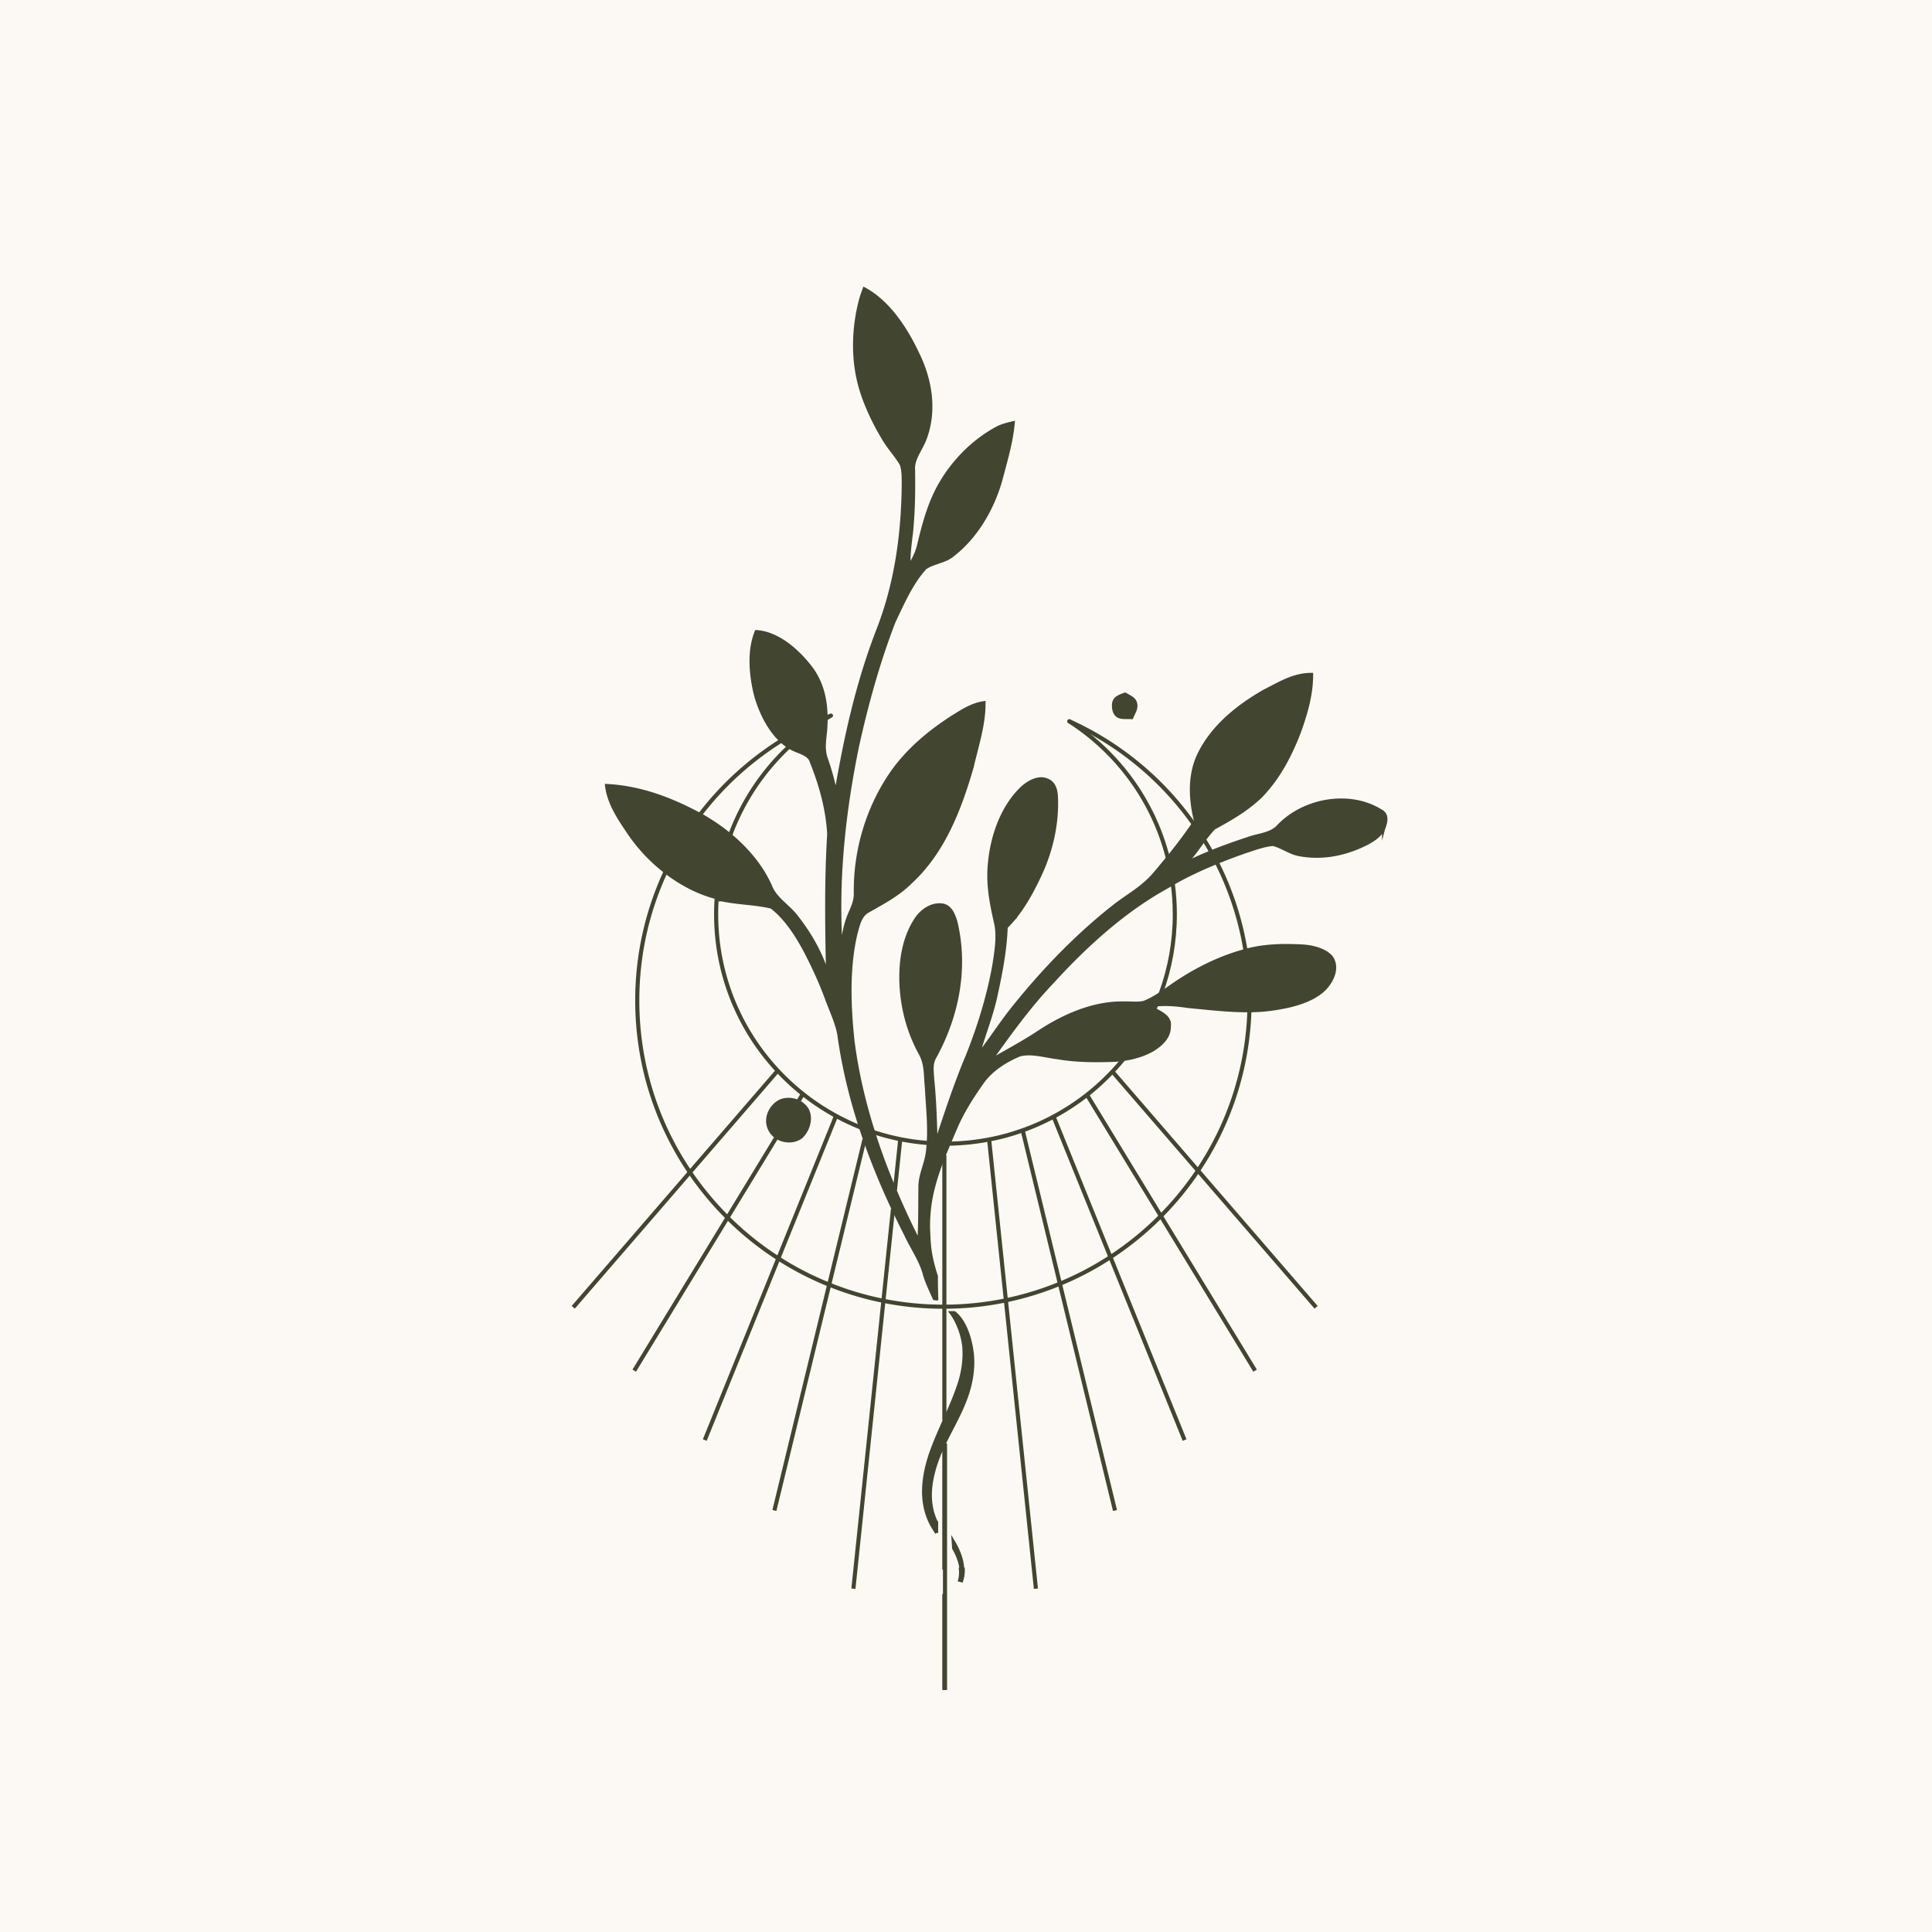 <?xml version="1.0" encoding="UTF-8"?>
<svg data-bbox="0 0 455 455" xmlns="http://www.w3.org/2000/svg" viewBox="0 0 455 455" height="455" width="455" data-type="ugc">
    <g>
        <path fill="#FCF9F4" d="M455 0v455H0V0h455z"/>
        <path stroke-linejoin="round" stroke-linecap="round" stroke-width=".967" stroke="#424530" d="M251.852 169.879a72.315 72.315 0 0 1 29.209 24.097" fill="none"/>
        <path stroke-linejoin="round" stroke-linecap="round" stroke-width=".967" stroke="#424530" d="M286.577 203.133a69.876 69.876 0 0 1 3.377 7.803 70.858 70.858 0 0 1 3.37 12.903" fill="none"/>
        <path stroke-linejoin="round" stroke-linecap="round" stroke-width=".967" stroke="#424530" d="M276.193 208.111c.32 2.369.484 4.773.484 7.217 0 6.53-1.158 12.787-3.282 18.574" fill="none"/>
        <path stroke-linejoin="round" stroke-linecap="round" stroke-width=".967" stroke="#424530" d="M264.462 249.549a54.926 54.926 0 0 1-2.479 2.819 53.481 53.481 0 0 1-5.978 5.467 53.638 53.638 0 0 1-7.877 5.141 51.518 51.518 0 0 1-7.272 3.22 51.326 51.326 0 0 1-7.905 2.159 54.83 54.83 0 0 1-9.41.98" fill="none"/>
        <path stroke-linejoin="round" stroke-linecap="round" stroke-width=".967" stroke="#424530" d="M171.971 196.679a54.254 54.254 0 0 1 13.781-20.767" fill="none"/>
        <path stroke-linejoin="round" stroke-linecap="round" stroke-width=".967" stroke="#424530" d="M164.863 191.858a72.75 72.75 0 0 1 19.058-17.376" fill="none"/>
        <path stroke-linejoin="round" stroke-linecap="round" stroke-width=".967" stroke="#424530" d="M194.556 169.212c.381-.231.756-.47 1.144-.687a55.92 55.92 0 0 0-1.144.476h-.014" fill="none"/>
        <path stroke-linejoin="round" stroke-linecap="round" stroke-width=".967" stroke="#424530" d="M168.792 211.495a50.734 50.734 0 0 0-.136 3.833c0 17.131 7.973 32.403 20.419 42.296a54.22 54.22 0 0 0 7.81 5.168 53.064 53.064 0 0 0 5.753 2.71" fill="none"/>
        <path stroke-linejoin="round" stroke-linecap="round" stroke-width=".967" stroke="#424530" d="M156.713 205.38c-4.255 9.185-6.632 19.433-6.632 30.238 0 15 4.576 28.917 12.406 40.458a72.799 72.799 0 0 0 8.858 10.676 71.667 71.667 0 0 0 11.963 9.614 70.706 70.706 0 0 0 11.983 6.182 71.172 71.172 0 0 0 12.767 3.806 72.103 72.103 0 0 0 14.128 1.382h.211a72.002 72.002 0 0 0 14.489-1.498 71.653 71.653 0 0 0 12.719-3.908 70.86 70.86 0 0 0 11.902-6.264 71.8 71.8 0 0 0 11.867-9.675 72.16 72.16 0 0 0 8.75-10.683c7.258-10.819 11.656-23.722 12.119-37.632" fill="none"/>
        <path stroke-linejoin="round" stroke-linecap="round" stroke-width=".967" stroke="#424530" d="M205.729 266.625a53.738 53.738 0 0 0 12.883 2.56" fill="none"/>
        <path stroke-linejoin="round" stroke-linecap="round" stroke-width=".967" stroke="#424530" d="M272.285 236.694c-.136.327-.279.66-.436.98" fill="none"/>
        <path stroke-linejoin="round" stroke-linecap="round" stroke-width=".967" stroke="#424530" d="M285.249 200.628a76.549 76.549 0 0 0-1.641-2.805" fill="none"/>
        <path stroke-linejoin="round" stroke-linecap="round" stroke-width=".967" stroke="#424530" d="M275.022 202.01c-3.411-13.434-11.834-24.845-23.184-32.131-.007 0-.02-.006-.027-.006" fill="none"/>
        <path stroke-miterlimit="10" stroke-width=".967" stroke="#424530" d="M222.404 272.079v62.409" fill="none"/>
        <path stroke-miterlimit="10" stroke-width=".967" stroke="#424530" d="M222.397 398v-22.598" fill="none"/>
        <path stroke-miterlimit="10" stroke-width=".967" stroke="#424530" d="M222.397 369.662v-29.686" fill="none"/>
        <path stroke-miterlimit="10" stroke-width=".967" stroke="#424530" d="m243.967 374.149-7.074-67.924-3.949-37.87" fill="none"/>
        <path stroke-miterlimit="10" stroke-width=".967" stroke="#424530" d="m262.589 355.731-12.977-53.414-8.763-36.121" fill="none"/>
        <path stroke-miterlimit="10" stroke-width=".967" stroke="#424530" d="m278.978 339.145-17.457-43.086-13.393-33.083" fill="none"/>
        <path stroke-miterlimit="10" stroke-width=".967" stroke="#424530" d="m295.584 322.797-22.196-36.42-17.39-28.542" fill="none"/>
        <path stroke-miterlimit="10" stroke-width=".967" stroke="#424530" d="m261.929 252.306 48.022 55.573" fill="none"/>
        <path stroke-miterlimit="10" stroke-width=".967" stroke="#424530" d="m212.021 268.286-1.246 11.943" fill="none"/>
        <path stroke-miterlimit="10" stroke-width=".967" stroke="#424530" d="m200.984 374.149.469-4.494 6.598-63.314 2.254-21.632" fill="none"/>
        <path stroke-miterlimit="10" stroke-width=".967" stroke="#424530" d="m203.598 268.314-8.313 34.214-12.91 53.203" fill="none"/>
        <path stroke-miterlimit="10" stroke-width=".967" stroke="#424530" d="m197.007 262.519-31.027 76.626" fill="none"/>
        <path stroke-miterlimit="10" stroke-width=".967" stroke="#424530" d="m149.367 322.797 21.978-36.059 11.521-18.915" fill="none"/>
        <path stroke-miterlimit="10" stroke-width=".967" stroke="#424530" d="m188.006 259.408 1.076-1.784.095-.157" fill="none"/>
        <path stroke-miterlimit="10" stroke-width=".967" stroke="#424530" d="M183.022 252.306 135 307.879" fill="none"/>
        <path stroke-miterlimit="10" stroke-width=".715" stroke="#424530" fill="#424530" d="M325.836 195.215c-.409.81-1.035 1.498-1.77 2.083-1.103.879-2.452 1.532-3.636 2.063-.729.327-1.471.627-2.22.879-3.942 1.382-8.15 1.818-12.283 1.028-2.206-.409-4.003-1.866-6.135-2.39-2.178.191-4.357 1.028-6.441 1.695a151.67 151.67 0 0 0-6.434 2.417l-.347.143c-.402.164-.797.32-1.185.491-3.132 1.314-6.223 2.778-9.192 4.493-.02 0-.034.021-.047.028-.368.224-.756.442-1.137.667-.082.061-.184.109-.28.163-10.083 5.577-19.057 13.754-26.792 22.238-5.488 5.746-10.036 12.085-14.632 18.526 3.792-2.233 7.667-4.255 11.336-6.699 5.883-3.875 12.951-7 20.114-6.836 1.518-.041 3.145.19 4.636-.137 1.246-.483 2.451-1.171 3.623-1.913.136-.088.258-.177.388-.259a87.733 87.733 0 0 0 1.634-1.123c.803-.558 1.6-1.124 2.369-1.627 4.664-3.057 9.805-5.597 15.184-7.116.102-.04.204-.061.292-.088.143-.041.3-.089.443-.129.259-.068.524-.137.783-.191 4.133-1.008 8.273-1.055 12.535-.844 2.342.136 5.236.776 6.884 2.573.476.674.715 1.396.783 2.111.17 1.947-.933 3.949-2.274 5.379-1.852 1.866-4.521 3.037-7.184 3.772-1.157.327-2.321.558-3.418.756a39.936 39.936 0 0 1-7.183.674h-.279c-4.664.027-9.274-.545-14.04-.987-2.036-.3-4.058-.525-6.08-.477-.558 0-1.11.041-1.682.095-.504.048-1.021.116-1.532.205.341.272.742.503 1.171.742.021.007.028.02.048.027.415.245.878.483 1.307.735 1.287.756 2.404 1.662 2.247 3.235 0 .068-.013.129-.02.183.02 2.479-1.9 4.208-3.834 5.42a16.579 16.579 0 0 1-3.976 1.648.104.104 0 0 1-.075.027c-.728.204-1.45.368-2.192.483-.279.062-.558.096-.851.137-.586.088-1.171.143-1.764.19-4.596.177-9.158.177-13.713-.612-2.805-.32-6.23-1.424-8.96-.6-3.302 1.403-6.679 3.541-8.736 6.544-2.349 3.322-4.5 6.706-6.127 10.431a563.378 563.378 0 0 0-1.614 3.819c-.245.552-.477 1.11-.701 1.662-.15.36-.3.728-.457 1.096-.149.395-.313.796-.463 1.191-1.627 4.242-2.914 8.559-3.172 13.209a29.315 29.315 0 0 0-.075 2.69c.041.946.075 1.906.136 2.887 0 .115.007.231.013.34.014.184.034.361.048.545.021.272.048.545.068.803.273 2.315.851 4.61 1.587 6.87-.014 1.784.027 3.561.095 5.345a13.462 13.462 0 0 1-.599-.095c-.858-1.934-1.839-3.908-2.404-5.951h-.007a2.669 2.669 0 0 0-.108-.429c-.981-3.084-2.942-5.862-4.29-8.817a186.386 186.386 0 0 1-2.369-4.807c-.184-.375-.368-.763-.552-1.151a82.165 82.165 0 0 1-.742-1.607 172.416 172.416 0 0 1-5.086-12.303c-.3-.824-.599-1.655-.879-2.485a85.45 85.45 0 0 0-.381-1.097c-2.621-7.721-4.596-15.667-5.678-23.653-.565-2.901-1.927-5.679-2.935-8.45-1.43-3.908-3.193-7.673-5.12-11.364-1.981-3.656-4.473-7.51-7.783-10.077-3.649-.871-7.55-.898-11.302-1.627-.375-.068-.742-.157-1.11-.245a6.544 6.544 0 0 0-.395-.245c-.041-.027-.068-.048-.095-.068-.021-.021-.048-.028-.068-.048-3.691-.946-7.17-2.649-10.356-4.848a26.632 26.632 0 0 1-1.335-.967c-.109-.088-.225-.163-.327-.258-3.309-2.533-6.216-5.645-8.517-9.002-2.343-3.465-4.862-7.115-5.352-11.35 7.905.395 15.136 3.126 22.026 6.836.191.109.375.205.572.313.021.007.041.028.061.028.457.272.913.531 1.362.824a45.267 45.267 0 0 1 5.971 4.384c.395.348.797.709 1.172 1.083 3.193 3.009 5.882 6.543 7.578 10.492 1.178 2.805 4.208 4.501 6.066 6.986 3.139 4.017 5.856 8.674 7.245 13.611-.211-11.044-.415-22.02.272-33.05-.293-5.808-1.906-11.636-4.078-17.008-.232-.899-.872-1.444-1.662-1.859-.483-.272-1.028-.483-1.545-.694-.388-.143-.763-.3-1.124-.477-.204-.109-.408-.211-.592-.327-.143-.088-.279-.163-.415-.252-.164-.109-.327-.211-.484-.32a10.647 10.647 0 0 1-1.334-1.103h-.007c-2.941-2.737-4.889-6.89-5.944-10.56-1.198-4.76-1.77-10.493.122-15.15 4.944.293 9.492 4.256 12.44 7.946 2.935 3.554 3.976 7.83 4.017 12.269v.225c0 .456-.007.913-.027 1.376 0 .183-.02.347-.027.531-.027.755-.116 1.491-.191 2.206-.191 1.838-.381 3.588.327 5.487.94 2.635 1.62 5.298 2.22 8.008 2.199-13.005 5.031-25.84 9.797-38.204 4.433-11.255 6.019-23.171 6.067-35.208-.014-.511-.02-1.049-.048-1.587-.047-.851-.163-1.716-.456-2.485-.517-.872-1.11-1.682-1.716-2.485-.83-1.103-1.688-2.199-2.39-3.391-2.09-3.466-3.901-7.17-5.161-11.017-2.342-7.17-2.151-15.183-.122-22.414.225-.66.456-1.335.701-1.995 5.849 3.118 10.05 9.716 12.76 15.585 2.982 6.176 4.044 13.386 1.532 19.902-.361.94-.892 1.866-1.382 2.805-.743 1.403-1.41 2.833-1.287 4.344.013.307.013.62.013.926.055 4.753-.034 9.465-.538 14.197-.32 2.546-.626 5.059-.551 7.639.987-1.579 1.831-3.193 2.26-5.011 1.138-4.773 2.424-9.641 4.821-13.965a39.051 39.051 0 0 1 1.975-3.139 36.493 36.493 0 0 1 4.316-5.059 33.53 33.53 0 0 1 7.047-5.263c1.294-.742 2.703-1.076 4.14-1.416-.231 2.621-.756 5.127-1.375 7.619-.416 1.668-.872 3.323-1.314 5.011 0 .007-.014.021-.014.027-1.804 7.034-5.74 14.061-11.548 18.548-1.906 1.613-4.589 1.661-6.529 3.07-3.221 3.561-5.27 8.334-7.32 12.637-3.656 9.458-6.393 19.385-8.585 29.298-3.187 15.565-4.889 31.253-3.881 47.151.599-2.458.823-4.712 1.743-7.033.742-1.9 1.702-3.493 1.613-5.611-.102-10.131 2.921-20.229 8.743-28.542 3.751-5.236 8.606-9.294 13.992-12.787 2.437-1.512 4.684-3.03 7.585-3.459.068 5.045-1.662 10.288-2.806 15.204-2.866 9.927-6.767 20.1-14.591 27.228-2.859 2.846-6.311 4.624-9.77 6.612-2.016.987-2.438 3.404-2.996 5.372-1.927 8.157-1.559 17.199-.667 25.485.946 7.251 2.614 14.305 4.807 21.216.163.511.326 1.015.497 1.532.19.613.395 1.219.606 1.811 1 2.887 2.069 5.74 3.234 8.566.231.571.47 1.13.715 1.702.163.429.347.858.531 1.287a187.36 187.36 0 0 0 4.262 9.212c.272.572.552 1.144.844 1.716.239-4.276.184-8.566.232-12.842-.014-1.423.32-2.71.694-3.996.327-1.103.695-2.186.913-3.35.075-.3.122-.6.149-.899.028-.204.062-.415.069-.626.054-.504.102-1.015.136-1.539.293-4.31-.232-8.824-.436-13.073-.313-2.894-.034-5.447-1.498-8.041-2.894-5.277-4.378-11.214-4.521-17.199-.068-5.12.783-10.288 3.697-14.598 1.348-1.947 3.765-3.541 6.237-3.098 1.655.313 2.431 2.036 2.914 3.54.055.191.116.375.164.572 2.512 10.683.395 21.659-4.726 31.232l-.184.327c-1.041 1.729-.694 3.438-.585 5.352.504 4.963.647 9.927.783 14.904 2.274-6.816 4.501-13.686 7.299-20.317 2.778-6.932 5.004-14.142 6.318-21.496.497-3.288 1.138-6.87.348-10.131-1.049-4.609-1.886-9.028-1.403-13.781.552-6.23 2.846-13.025 7.367-17.519 1.512-1.518 4.16-3.145 6.312-2.111 1.287.525 1.831 1.716 2.022 2.983.048.279.061.558.082.83.313 6.339-1.158 12.821-3.854 18.575-1.866 3.949-3.895 7.721-6.775 10.969a36.71 36.71 0 0 1-1.198 1.28c-.211 5.583-1.28 11.003-2.478 16.45-1.035 4.664-2.846 9.055-4.113 13.644 2.935-3.704 5.44-7.687 8.402-11.35 6.884-8.558 14.625-16.606 23.238-23.442 3.418-2.731 7.041-4.542 9.9-7.939.545-.64 1.09-1.28 1.607-1.914.409-.476.79-.939 1.178-1.423.102-.136.211-.258.327-.395 1.818-2.247 3.588-4.527 5.236-6.89.272-.375.538-.763.79-1.151.054-.075.102-.163.163-.245l.313-.477c-1.307-5.235-1.532-11.118 1.042-16.027 3.214-6.312 9.042-10.949 15.075-14.414 3.615-1.839 7.081-4.018 11.254-3.97 0 1.879-.197 3.697-.544 5.488-.531 2.832-1.43 5.583-2.431 8.361-2.158 5.495-4.821 10.581-8.96 14.857-3.282 3.166-7.109 5.365-11.078 7.517a28.809 28.809 0 0 0-2.063 2.471c-.068.096-.143.184-.211.279-.279.368-.565.743-.831 1.124-1.103 1.511-2.206 3.03-3.513 4.364a74.279 74.279 0 0 1 4.786-2.179c.402-.177.797-.34 1.192-.503.116-.048.225-.089.34-.137 2.758-1.103 5.577-2.09 8.375-3.016 2.444-.878 5.488-.98 7.197-3.009 3.901-4.018 9.784-6.244 15.469-6.019 2.2.075 4.365.531 6.367 1.382.762.327 1.511.715 2.226 1.164 1.723.879 1.198 2.758.62 4.222l-.007.027Z"/>
        <path stroke-miterlimit="10" stroke-width=".967" stroke="#424530" d="M226.734 369.662a7.661 7.661 0 0 1-.347 2.478l-.252-.068a7.035 7.035 0 0 0 .177-2.41h.429-.007Z" fill="none"/>
        <path stroke-miterlimit="10" stroke-width=".715" stroke="#424530" fill="#424530" d="M228.368 326.494c-1.266 4.957-3.901 9.165-5.971 13.482a41.742 41.742 0 0 0-1.116 2.478c-1.063 2.615-1.859 5.331-2.104 8.103-.245 2.771.163 5.576 1.402 8.061h.007v2.404a29.337 29.337 0 0 1-1.137-1.818c-1.471-2.642-2.063-5.76-1.927-8.75.123-3.016.851-5.944 1.845-8.728.919-2.486 1.975-4.889 3.023-7.238 1.308-2.914 2.574-5.781 3.514-8.688.844-2.615 1.253-5.372 1.11-8.123-.15-2.737-1.321-6.216-3.058-8.538h.811c2.335 1.859 3.506 5.331 4.03 8.313.552 3.003.314 6.108-.435 9.042h.006Z"/>
        <path stroke-miterlimit="10" stroke-width=".715" stroke="#424530" fill="#424530" d="M188.694 267.783c-2.274 1.722-6.033.946-7.367-1.655-1.444-2.594.136-6.012 2.819-6.999a5.436 5.436 0 0 1 3.853.279c.899.429 1.675 1.103 2.186 2.002 1.028 2.09.163 4.861-1.491 6.366v.007Z"/>
        <path stroke-miterlimit="10" stroke-width=".715" stroke="#424530" fill="#424530" d="M266.518 169.008c-1.825-.116-3.663.443-4.208-1.9-.402-2.41.579-2.934 2.635-3.649.81.483 2.172.98 2.451 1.974.463 1.362-.381 2.363-.871 3.575h-.007Z"/>
        <path stroke-miterlimit="10" stroke-width=".967" stroke="#424530" d="M222.554 397.98v-58.025" fill="none"/>
        <path stroke-miterlimit="10" stroke-width=".688" stroke="#424530" fill="#424530" d="M226.734 369.662h-.429a8.443 8.443 0 0 0-.326-1.784c-.32-1.13-.811-2.206-1.403-3.234-.034-.572-.075-1.144-.116-1.723.143.245.3.477.436.715.701 1.287 1.294 2.662 1.614 4.113.136.619.211 1.259.224 1.906v.007Z"/>
    </g>
</svg>
